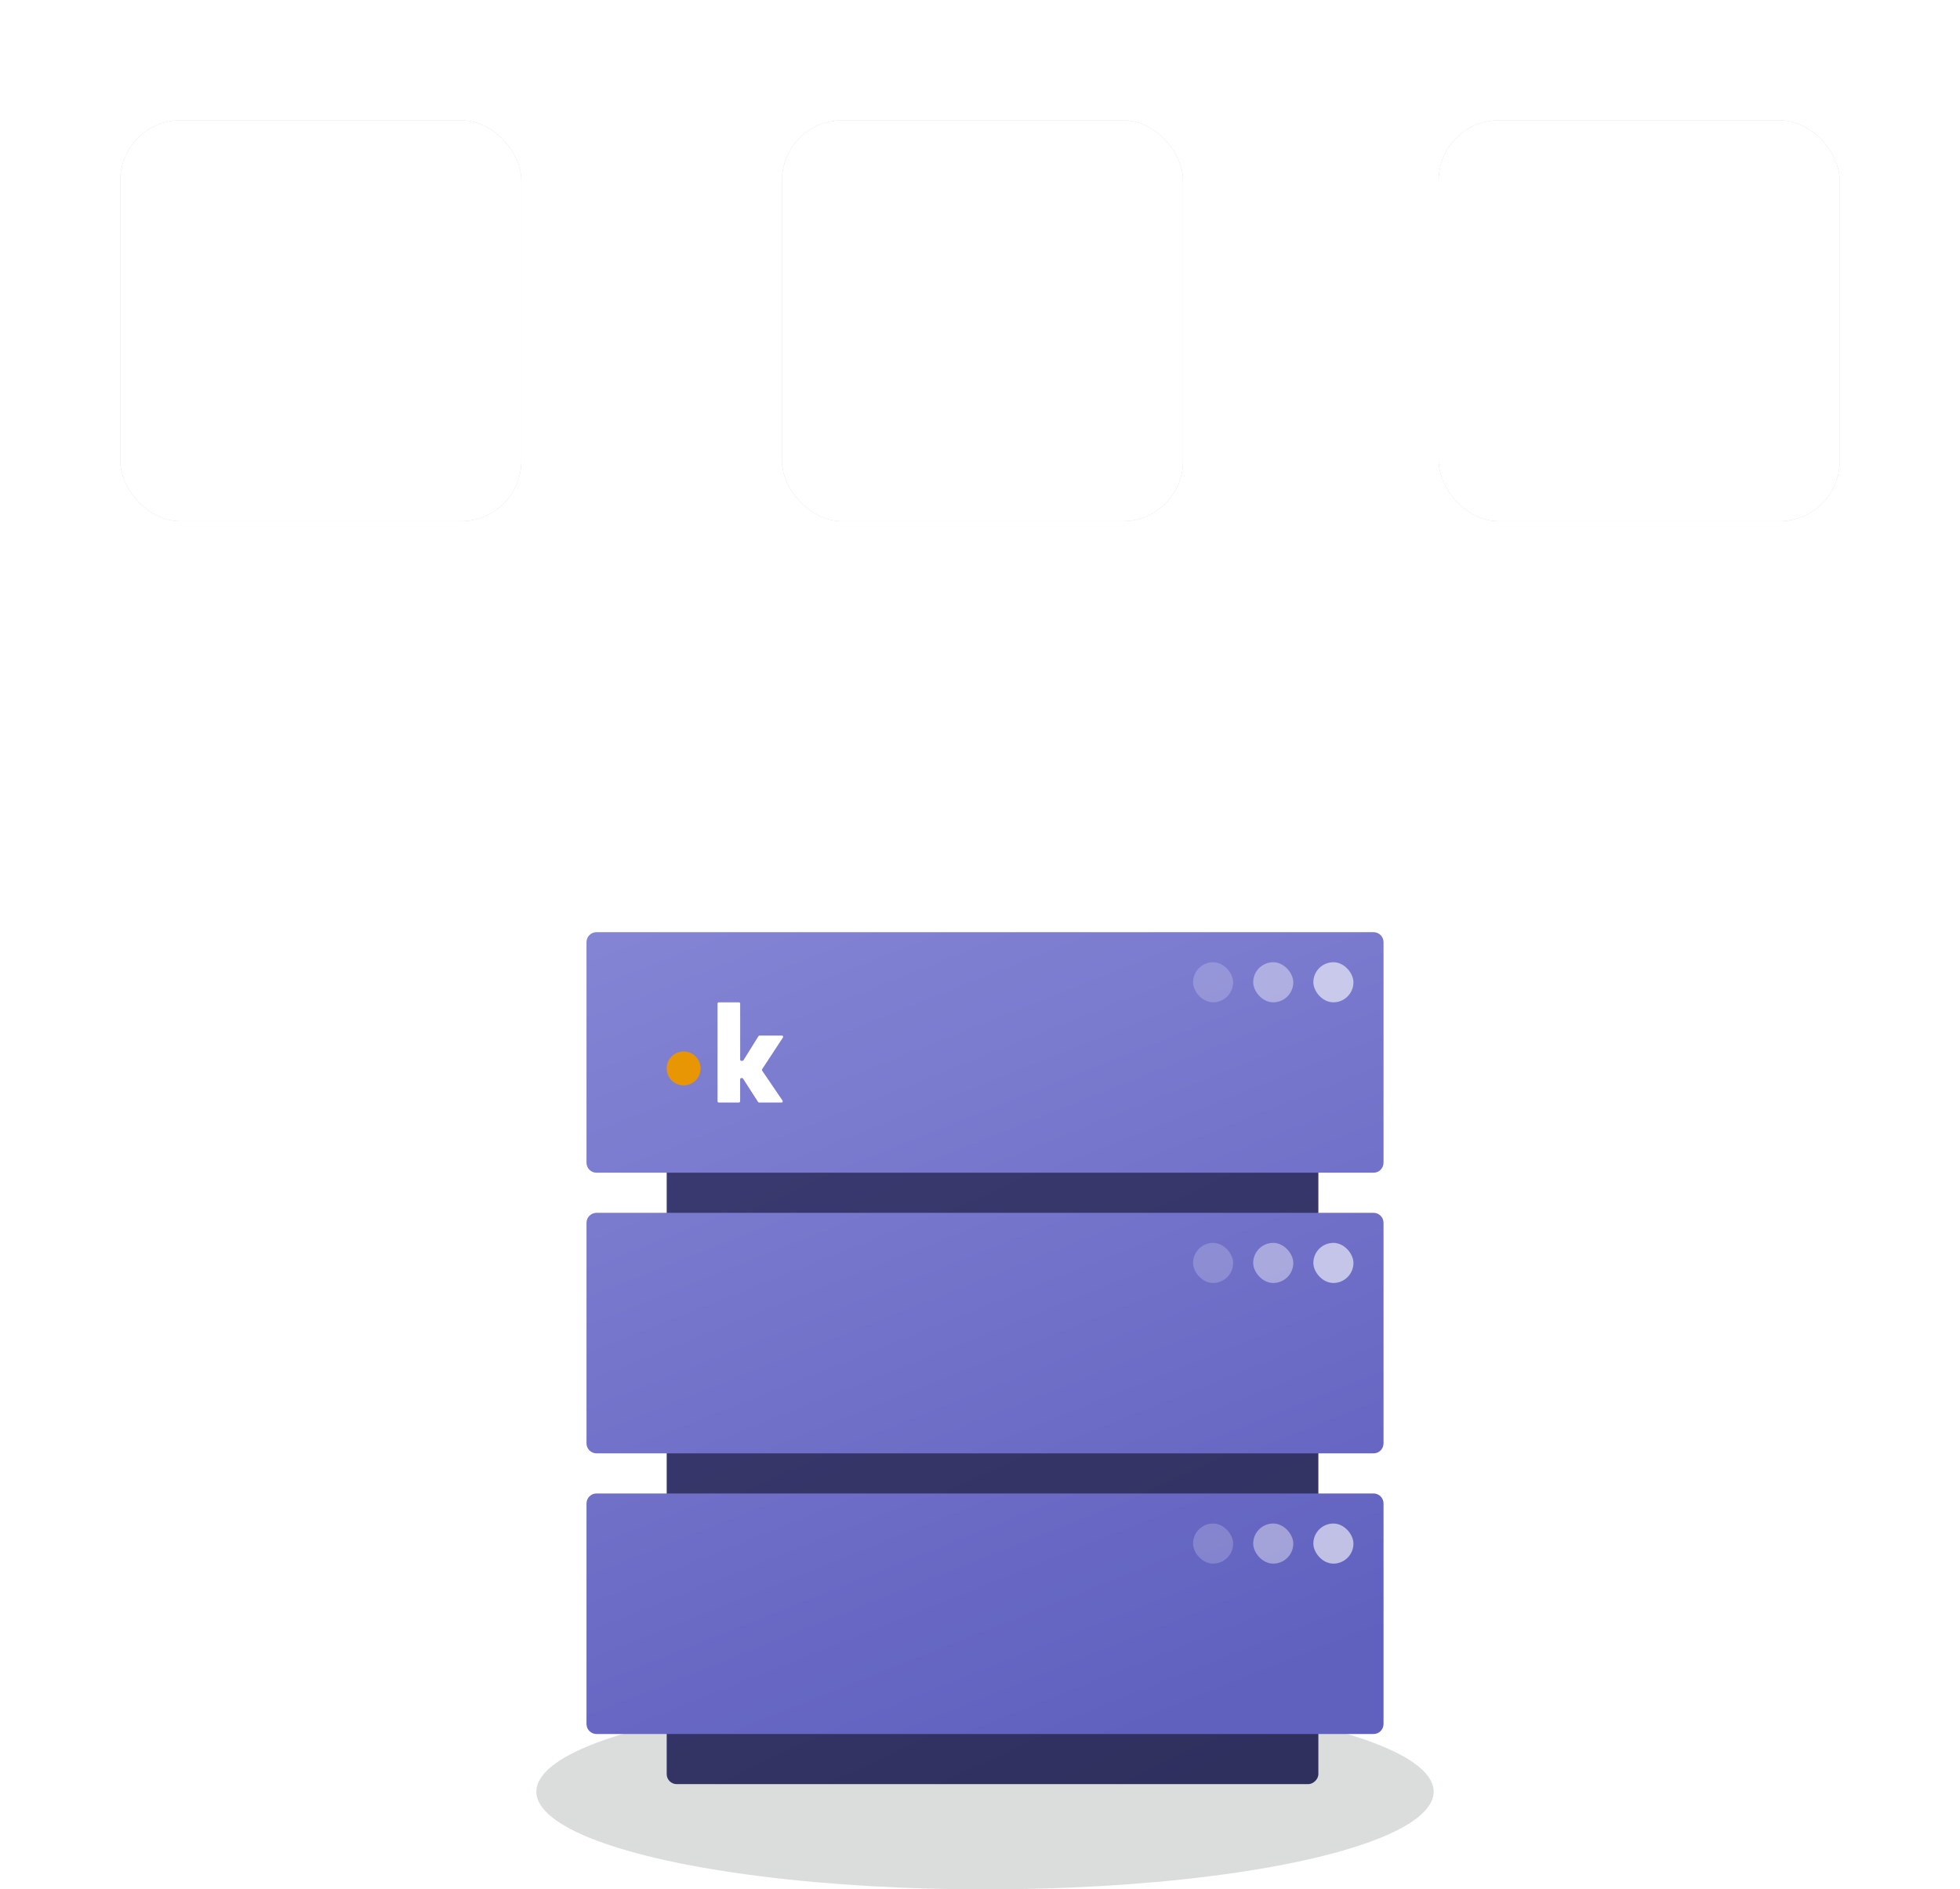 <?xml version="1.0" encoding="UTF-8"?>
<svg width="391px" height="377px" viewBox="0 0 391 377" version="1.1" xmlns="http://www.w3.org/2000/svg" xmlns:xlink="http://www.w3.org/1999/xlink">
    <title>ita</title>
    <defs>
        <rect id="path-1" x="0" y="0" width="80" height="80" rx="12"></rect>
        <filter x="-45.0%" y="-45.0%" width="190.0%" height="190.0%" filterUnits="objectBoundingBox" id="filter-2">
            <feOffset dx="0" dy="0" in="SourceAlpha" result="shadowOffsetOuter1"></feOffset>
            <feGaussianBlur stdDeviation="12" in="shadowOffsetOuter1" result="shadowBlurOuter1"></feGaussianBlur>
            <feColorMatrix values="0 0 0 0 0.251   0 0 0 0 0.251   0 0 0 0 0.502  0 0 0 0.082 0" type="matrix" in="shadowBlurOuter1"></feColorMatrix>
        </filter>
        <rect id="path-3" x="0" y="0" width="80" height="80" rx="12"></rect>
        <filter x="-45.0%" y="-45.0%" width="190.0%" height="190.0%" filterUnits="objectBoundingBox" id="filter-4">
            <feOffset dx="0" dy="0" in="SourceAlpha" result="shadowOffsetOuter1"></feOffset>
            <feGaussianBlur stdDeviation="12" in="shadowOffsetOuter1" result="shadowBlurOuter1"></feGaussianBlur>
            <feColorMatrix values="0 0 0 0 0.251   0 0 0 0 0.251   0 0 0 0 0.502  0 0 0 0.082 0" type="matrix" in="shadowBlurOuter1"></feColorMatrix>
        </filter>
        <rect id="path-5" x="0" y="0" width="80" height="80" rx="12"></rect>
        <filter x="-45.0%" y="-45.0%" width="190.0%" height="190.0%" filterUnits="objectBoundingBox" id="filter-6">
            <feOffset dx="0" dy="0" in="SourceAlpha" result="shadowOffsetOuter1"></feOffset>
            <feGaussianBlur stdDeviation="12" in="shadowOffsetOuter1" result="shadowBlurOuter1"></feGaussianBlur>
            <feColorMatrix values="0 0 0 0 0.251   0 0 0 0 0.251   0 0 0 0 0.502  0 0 0 0.082 0" type="matrix" in="shadowBlurOuter1"></feColorMatrix>
        </filter>
        <linearGradient x1="-109.874%" y1="98.666%" x2="100%" y2="16.386%" id="linearGradient-7">
            <stop stop-color="#444483" offset="0%"></stop>
            <stop stop-color="#30305F" offset="100%"></stop>
        </linearGradient>
        <linearGradient x1="0.623%" y1="-70.935%" x2="68.706%" y2="100%" id="linearGradient-8">
            <stop stop-color="#9999E1" offset="0%"></stop>
            <stop stop-color="#6060BF" offset="100%"></stop>
        </linearGradient>
    </defs>
    <g id="Pages" stroke="none" stroke-width="1" fill="none" fill-rule="evenodd">
        <g id="ita" transform="translate(24, 24)">
            <g id="Group-46" transform="translate(63, 154)"></g>
            <ellipse id="Oval" fill="#1E2125" opacity="0.16" cx="172.5" cy="333.5" rx="89.5" ry="19.5"></ellipse>
            <g id="Group-2" transform="translate(132, 0)">
                <path d="M13.592,106.176 C14.723,106.176 15.616,105.891 16.272,105.32 C16.928,104.749 17.256,103.888 17.256,102.736 C17.256,101.829 17.032,101.165 16.584,100.744 C16.136,100.323 15.365,99.96 14.272,99.656 C13.179,99.352 12.472,99.096 12.152,98.888 C11.832,98.68 11.672,98.331 11.672,97.84 C11.672,96.891 12.349,96.416 13.704,96.416 C14.323,96.416 15.379,96.501 16.872,96.672 L16.872,96.672 L17.016,95.232 L16.456,95.136 C15.336,94.944 14.365,94.848 13.544,94.848 C12.403,94.848 11.509,95.101 10.864,95.608 C10.219,96.115 9.896,96.864 9.896,97.856 C9.896,98.848 10.152,99.573 10.664,100.032 C11.176,100.491 11.955,100.851 13,101.112 C14.045,101.373 14.717,101.613 15.016,101.832 C15.315,102.051 15.464,102.389 15.464,102.848 C15.464,104.021 14.803,104.608 13.48,104.608 C12.723,104.608 11.624,104.512 10.184,104.32 L10.184,104.32 L10.008,105.744 L10.584,105.856 C11.683,106.069 12.685,106.176 13.592,106.176 Z M20.712,96.64 L20.712,94.8 L18.968,94.8 L18.968,96.64 L20.712,96.64 Z M20.712,106 L20.712,98 L18.968,98 L18.968,106 L20.712,106 Z M25.56,106.176 C25.933,106.176 26.477,106.107 27.192,105.968 L27.192,105.968 L27.112,104.576 L25.8,104.624 C25.405,104.624 25.16,104.517 25.064,104.304 C24.968,104.091 24.92,103.659 24.92,103.008 L24.92,103.008 L24.92,99.488 L27.128,99.488 L27.128,98 L24.92,98 L24.92,95.68 L23.192,95.68 L23.192,98 L22.168,98 L22.168,99.488 L23.192,99.488 L23.192,103.2 C23.192,104.352 23.36,105.136 23.696,105.552 C24.032,105.968 24.653,106.176 25.56,106.176 Z M31.736,106.176 C33.048,106.176 33.971,105.824 34.504,105.12 C35.037,104.416 35.304,103.371 35.304,101.984 C35.304,100.597 35.029,99.557 34.48,98.864 C33.931,98.171 33.016,97.824 31.736,97.824 C30.456,97.824 29.539,98.171 28.984,98.864 C28.44,99.557 28.168,100.597 28.168,101.984 C28.168,103.371 28.435,104.416 28.968,105.12 C29.501,105.824 30.424,106.176 31.736,106.176 Z M31.736,104.704 C31.021,104.704 30.541,104.491 30.296,104.064 C30.051,103.637 29.928,102.939 29.928,101.968 C29.928,100.997 30.059,100.309 30.32,99.904 C30.581,99.499 31.053,99.296 31.736,99.296 C32.419,99.296 32.891,99.499 33.152,99.904 C33.413,100.309 33.544,100.997 33.544,101.968 C33.544,102.939 33.421,103.637 33.176,104.064 C32.931,104.491 32.451,104.704 31.736,104.704 Z M44.904,106 L46.776,97.216 L48.664,106 L51.528,106 L53.688,95.04 L51.816,95.04 L50.248,104.464 L49.896,104.464 L47.816,95.072 L45.736,95.072 L43.656,104.464 L43.32,104.464 L41.752,95.04 L39.88,95.04 L42.024,106 L44.904,106 Z M58.072,106.176 C59.011,106.176 60.088,106.053 61.304,105.808 L61.304,105.808 L61.272,104.512 L60.824,104.56 C60.024,104.624 59.245,104.656 58.488,104.656 C57.731,104.656 57.213,104.501 56.936,104.192 C56.659,103.883 56.515,103.397 56.504,102.736 L56.504,102.736 L61.464,102.736 L61.576,101.488 C61.576,99.045 60.456,97.824 58.216,97.824 C55.901,97.824 54.744,99.243 54.744,102.08 C54.744,103.509 55.003,104.549 55.52,105.2 C56.037,105.851 56.888,106.176 58.072,106.176 Z M59.864,101.392 L56.488,101.392 C56.499,100.635 56.64,100.091 56.912,99.76 C57.184,99.429 57.619,99.264 58.216,99.264 C58.813,99.264 59.237,99.421 59.488,99.736 C59.739,100.051 59.864,100.603 59.864,101.392 L59.864,101.392 Z M66.184,106.176 C67.635,106.176 68.648,105.869 69.224,105.256 C69.8,104.643 70.088,103.557 70.088,102 C70.088,100.443 69.845,99.357 69.36,98.744 C68.875,98.131 68.083,97.824 66.984,97.824 C66.387,97.824 65.72,97.984 64.984,98.304 L64.984,98.304 L64.984,94.672 L63.256,94.672 L63.256,105.984 L63.8,106.032 C64.888,106.128 65.683,106.176 66.184,106.176 Z M66.184,104.624 C65.971,104.624 65.571,104.603 64.984,104.56 L64.984,104.56 L64.984,99.696 L65.24,99.616 C65.752,99.456 66.264,99.376 66.776,99.376 C67.32,99.376 67.712,99.571 67.952,99.96 C68.192,100.349 68.312,101.024 68.312,101.984 C68.312,102.944 68.171,103.624 67.888,104.024 C67.605,104.424 67.037,104.624 66.184,104.624 Z" id="SitoWeb" fill="#FFFFFF" fill-rule="nonzero"></path>
                <g id="Group-63">
                    <g id="Rectangle" opacity="0.2">
                        <use fill="black" fill-opacity="1" filter="url(#filter-2)" xlink:href="#path-1"></use>
                        <use fill="#FFFFFF" fill-rule="evenodd" xlink:href="#path-1"></use>
                    </g>
                    <path d="M53.5,53 C55.156,53 56.5,51.656 56.5,50 L56.5,28 C56.5,26.344 55.156,25 53.5,25 L27.5,25 C25.844,25 24.5,26.344 24.5,28 L24.5,50 C24.5,51.656 25.844,53 27.5,53 L53.5,53 Z M30.5,31 L26.5,31 L26.5,28 C26.5,27.45 26.95,27 27.5,27 L30.5,27 L30.5,31 Z M54.5,31 L32.5,31 L32.5,27 L53.5,27 C54.05,27 54.5,27.45 54.5,28 L54.5,31 Z M53.5,51 L27.5,51 C26.95,51 26.5,50.55 26.5,50 L26.5,33 L54.5,33 L54.5,50 C54.5,50.55 54.05,51 53.5,51 Z" id="" fill="#FFFFFF" fill-rule="nonzero"></path>
                </g>
            </g>
            <g id="Group-12" transform="translate(263, 0)">
                <path d="M13.292,106 C15.052,106 16.236,105.483 16.844,104.448 C17.153,103.925 17.369,103.341 17.492,102.696 C17.615,102.051 17.676,101.264 17.676,100.336 C17.676,98.512 17.367,97.173 16.748,96.32 C16.129,95.467 14.977,95.04 13.292,95.04 L13.292,95.04 L9.5,95.04 L9.5,106 L13.292,106 Z M13.292,104.432 L11.276,104.432 L11.276,96.592 L13.292,96.592 C14.327,96.592 15.009,96.885 15.34,97.472 C15.671,98.059 15.836,99.013 15.836,100.336 C15.836,100.997 15.807,101.552 15.748,102 C15.689,102.448 15.575,102.869 15.404,103.264 C15.052,104.043 14.348,104.432 13.292,104.432 L13.292,104.432 Z M26.124,106.176 L26.172,104.848 C25.937,104.816 25.764,104.744 25.652,104.632 C25.54,104.52 25.479,104.347 25.468,104.112 L25.468,104.112 L25.468,100.464 C25.468,99.547 25.252,98.877 24.82,98.456 C24.388,98.035 23.684,97.824 22.708,97.824 C21.732,97.824 20.663,97.963 19.5,98.24 L19.5,98.24 L19.564,99.472 L20.076,99.44 C21.1,99.355 21.953,99.312 22.636,99.312 C22.999,99.312 23.273,99.397 23.46,99.568 C23.647,99.739 23.74,100.037 23.74,100.464 L23.74,100.464 L23.74,101.04 L21.676,101.216 C20.78,101.291 20.116,101.509 19.684,101.872 C19.252,102.235 19.036,102.821 19.036,103.632 C19.036,105.328 19.831,106.176 21.42,106.176 C22.284,106.176 23.143,105.979 23.996,105.584 C24.497,105.979 25.207,106.176 26.124,106.176 L26.124,106.176 Z M21.756,104.752 C21.105,104.752 20.78,104.384 20.78,103.648 C20.78,102.912 21.148,102.512 21.884,102.448 L21.884,102.448 L23.74,102.272 L23.74,104.4 L23.452,104.496 C22.855,104.667 22.289,104.752 21.756,104.752 Z M30.396,106.176 C30.769,106.176 31.313,106.107 32.028,105.968 L32.028,105.968 L31.948,104.576 L30.636,104.624 C30.241,104.624 29.996,104.517 29.9,104.304 C29.804,104.091 29.756,103.659 29.756,103.008 L29.756,103.008 L29.756,99.488 L31.964,99.488 L31.964,98 L29.756,98 L29.756,95.68 L28.028,95.68 L28.028,98 L27.004,98 L27.004,99.488 L28.028,99.488 L28.028,103.2 C28.028,104.352 28.196,105.136 28.532,105.552 C28.868,105.968 29.489,106.176 30.396,106.176 Z M39.964,106.176 L40.012,104.848 C39.777,104.816 39.604,104.744 39.492,104.632 C39.38,104.52 39.319,104.347 39.308,104.112 L39.308,104.112 L39.308,100.464 C39.308,99.547 39.092,98.877 38.66,98.456 C38.228,98.035 37.524,97.824 36.548,97.824 C35.572,97.824 34.503,97.963 33.34,98.24 L33.34,98.24 L33.404,99.472 L33.916,99.44 C34.94,99.355 35.793,99.312 36.476,99.312 C36.839,99.312 37.113,99.397 37.3,99.568 C37.487,99.739 37.58,100.037 37.58,100.464 L37.58,100.464 L37.58,101.04 L35.516,101.216 C34.62,101.291 33.956,101.509 33.524,101.872 C33.092,102.235 32.876,102.821 32.876,103.632 C32.876,105.328 33.671,106.176 35.26,106.176 C36.124,106.176 36.983,105.979 37.836,105.584 C38.337,105.979 39.047,106.176 39.964,106.176 L39.964,106.176 Z M35.596,104.752 C34.945,104.752 34.62,104.384 34.62,103.648 C34.62,102.912 34.988,102.512 35.724,102.448 L35.724,102.448 L37.58,102.272 L37.58,104.4 L37.292,104.496 C36.695,104.667 36.129,104.752 35.596,104.752 Z M44.428,106.176 C45.879,106.176 46.892,105.869 47.468,105.256 C48.044,104.643 48.332,103.557 48.332,102 C48.332,100.443 48.089,99.357 47.604,98.744 C47.119,98.131 46.327,97.824 45.228,97.824 C44.631,97.824 43.964,97.984 43.228,98.304 L43.228,98.304 L43.228,94.672 L41.5,94.672 L41.5,105.984 L42.044,106.032 C43.132,106.128 43.927,106.176 44.428,106.176 Z M44.428,104.624 C44.215,104.624 43.815,104.603 43.228,104.56 L43.228,104.56 L43.228,99.696 L43.484,99.616 C43.996,99.456 44.508,99.376 45.02,99.376 C45.564,99.376 45.956,99.571 46.196,99.96 C46.436,100.349 46.556,101.024 46.556,101.984 C46.556,102.944 46.415,103.624 46.132,104.024 C45.849,104.424 45.281,104.624 44.428,104.624 Z M56.652,106.176 L56.7,104.848 C56.465,104.816 56.292,104.744 56.18,104.632 C56.068,104.52 56.007,104.347 55.996,104.112 L55.996,104.112 L55.996,100.464 C55.996,99.547 55.78,98.877 55.348,98.456 C54.916,98.035 54.212,97.824 53.236,97.824 C52.26,97.824 51.191,97.963 50.028,98.24 L50.028,98.24 L50.092,99.472 L50.604,99.44 C51.628,99.355 52.481,99.312 53.164,99.312 C53.527,99.312 53.801,99.397 53.988,99.568 C54.175,99.739 54.268,100.037 54.268,100.464 L54.268,100.464 L54.268,101.04 L52.204,101.216 C51.308,101.291 50.644,101.509 50.212,101.872 C49.78,102.235 49.564,102.821 49.564,103.632 C49.564,105.328 50.359,106.176 51.948,106.176 C52.812,106.176 53.671,105.979 54.524,105.584 C55.025,105.979 55.735,106.176 56.652,106.176 L56.652,106.176 Z M52.284,104.752 C51.633,104.752 51.308,104.384 51.308,103.648 C51.308,102.912 51.676,102.512 52.412,102.448 L52.412,102.448 L54.268,102.272 L54.268,104.4 L53.98,104.496 C53.383,104.667 52.817,104.752 52.284,104.752 Z M60.844,106.176 C61.879,106.176 62.665,105.979 63.204,105.584 C63.743,105.189 64.012,104.571 64.012,103.728 C64.012,102.885 63.825,102.299 63.452,101.968 C63.079,101.637 62.447,101.395 61.556,101.24 C60.665,101.085 60.1,100.949 59.86,100.832 C59.62,100.715 59.5,100.512 59.5,100.224 C59.5,99.936 59.609,99.725 59.828,99.592 C60.047,99.459 60.439,99.392 61.004,99.392 C61.569,99.392 62.481,99.477 63.74,99.648 L63.74,99.648 L63.772,98.192 L63.276,98.096 C62.284,97.925 61.447,97.84 60.764,97.84 C59.889,97.84 59.172,98.043 58.612,98.448 C58.052,98.853 57.772,99.467 57.772,100.288 C57.772,101.109 57.975,101.675 58.38,101.984 C58.785,102.293 59.423,102.52 60.292,102.664 C61.161,102.808 61.711,102.941 61.94,103.064 C62.169,103.187 62.284,103.408 62.284,103.728 C62.284,104.048 62.164,104.277 61.924,104.416 C61.684,104.555 61.281,104.624 60.716,104.624 C60.151,104.624 59.228,104.539 57.948,104.368 L57.948,104.368 L57.884,105.824 L58.38,105.904 C59.372,106.085 60.193,106.176 60.844,106.176 Z M68.636,106.176 C69.575,106.176 70.652,106.053 71.868,105.808 L71.868,105.808 L71.836,104.512 L71.388,104.56 C70.588,104.624 69.809,104.656 69.052,104.656 C68.295,104.656 67.777,104.501 67.5,104.192 C67.223,103.883 67.079,103.397 67.068,102.736 L67.068,102.736 L72.028,102.736 L72.14,101.488 C72.14,99.045 71.02,97.824 68.78,97.824 C66.465,97.824 65.308,99.243 65.308,102.08 C65.308,103.509 65.567,104.549 66.084,105.2 C66.601,105.851 67.452,106.176 68.636,106.176 Z M70.428,101.392 L67.052,101.392 C67.063,100.635 67.204,100.091 67.476,99.76 C67.748,99.429 68.183,99.264 68.78,99.264 C69.377,99.264 69.801,99.421 70.052,99.736 C70.303,100.051 70.428,100.603 70.428,101.392 L70.428,101.392 Z" id="Database" fill="#FFFFFF" fill-rule="nonzero"></path>
                <g id="Group-65">
                    <g id="Rectangle" opacity="0.2">
                        <use fill="black" fill-opacity="1" filter="url(#filter-4)" xlink:href="#path-3"></use>
                        <use fill="#FFFFFF" fill-rule="evenodd" xlink:href="#path-3"></use>
                    </g>
                    <path d="M53.5,50 L53.5,30 C53.5,25.241 44.648,24.037 39.728,24.001 L39.5,24 C34.616,24 25.5,25.175 25.5,30 L25.5,50 C25.5,54.759 34.352,55.963 39.272,55.999 L39.5,56 C44.384,56 53.5,54.825 53.5,50 Z M39.5,36 C32.875,36 27.5,34.203 27.5,32 L27.5,30 C27.5,27.797 32.875,26 39.5,26 C46.125,26 51.5,27.797 51.5,30 L51.5,32 C51.5,34.203 46.125,36 39.5,36 Z M39.5,42 C32.875,42 27.5,40.203 27.5,38 L27.5,35.344 C30.078,37.156 34.797,38 39.5,38 C44.203,38 48.922,37.156 51.5,35.344 L51.5,38 C51.5,40.203 46.125,42 39.5,42 Z M39.5,48 C32.875,48 27.5,46.203 27.5,44 L27.5,41.344 C30.078,43.156 34.797,44 39.5,44 C44.203,44 48.922,43.156 51.5,41.344 L51.5,44 C51.5,46.203 46.125,48 39.5,48 Z M39.5,54 C32.875,54 27.5,52.203 27.5,50 L27.5,47.344 C30.078,49.156 34.797,50 39.5,50 C44.203,50 48.922,49.156 51.5,47.344 L51.5,50 C51.5,52.203 46.125,54 39.5,54 Z" id="" fill="#FFFFFF" fill-rule="nonzero"></path>
                </g>
            </g>
            <g id="Group-11">
                <path d="M29.04,106 L29.04,104.432 L23.904,104.432 L23.904,101.232 L28.08,101.232 L28.08,99.696 L23.904,99.696 L23.904,96.592 L29.04,96.592 L29.04,95.04 L22.128,95.04 L22.128,106 L29.04,106 Z M32.512,106 L32.512,99.792 L32.752,99.696 C33.211,99.483 33.707,99.376 34.24,99.376 C34.816,99.376 35.189,99.557 35.36,99.92 C35.531,100.283 35.616,100.939 35.616,101.888 L35.616,101.888 L35.616,106 L37.344,106 L37.343,101.616 C37.338,100.609 37.295,100.006 37.216,99.808 L37.216,99.808 L37.488,99.696 C38.043,99.483 38.56,99.376 39.04,99.376 C39.595,99.376 39.96,99.557 40.136,99.92 C40.312,100.283 40.4,100.896 40.4,101.76 L40.4,101.76 L40.4,106 L42.128,106 L42.128,101.712 C42.128,100.304 41.931,99.304 41.536,98.712 C41.141,98.12 40.464,97.824 39.504,97.824 C38.544,97.824 37.579,98.085 36.608,98.608 C36.181,98.085 35.504,97.824 34.576,97.824 C33.947,97.824 33.253,98.048 32.496,98.496 L32.496,98.496 L32.496,98 L30.768,98 L30.768,106 L32.512,106 Z M50.752,106.176 L50.8,104.848 C50.565,104.816 50.392,104.744 50.28,104.632 C50.168,104.52 50.107,104.347 50.096,104.112 L50.096,104.112 L50.096,100.464 C50.096,99.547 49.88,98.877 49.448,98.456 C49.016,98.035 48.312,97.824 47.336,97.824 C46.36,97.824 45.291,97.963 44.128,98.24 L44.128,98.24 L44.192,99.472 L44.704,99.44 C45.728,99.355 46.581,99.312 47.264,99.312 C47.627,99.312 47.901,99.397 48.088,99.568 C48.275,99.739 48.368,100.037 48.368,100.464 L48.368,100.464 L48.368,101.04 L46.304,101.216 C45.408,101.291 44.744,101.509 44.312,101.872 C43.88,102.235 43.664,102.821 43.664,103.632 C43.664,105.328 44.459,106.176 46.048,106.176 C46.912,106.176 47.771,105.979 48.624,105.584 C49.125,105.979 49.835,106.176 50.752,106.176 L50.752,106.176 Z M46.384,104.752 C45.733,104.752 45.408,104.384 45.408,103.648 C45.408,102.912 45.776,102.512 46.512,102.448 L46.512,102.448 L48.368,102.272 L48.368,104.4 L48.08,104.496 C47.483,104.667 46.917,104.752 46.384,104.752 Z M54.032,96.64 L54.032,94.8 L52.288,94.8 L52.288,96.64 L54.032,96.64 Z M54.032,106 L54.032,98 L52.288,98 L52.288,106 L54.032,106 Z M57.984,106 L57.984,94.672 L56.24,94.672 L56.24,106 L57.984,106 Z" id="Email" fill="#FFFFFF" fill-rule="nonzero"></path>
                <g id="Group-64">
                    <g id="Rectangle" opacity="0.2">
                        <use fill="black" fill-opacity="1" filter="url(#filter-6)" xlink:href="#path-5"></use>
                        <use fill="#FFFFFF" fill-rule="evenodd" xlink:href="#path-5"></use>
                    </g>
                    <path d="M52.5,54 C54.157,54 55.5,52.657 55.5,51 L55.5,34.594 C55.5,33.7 55.101,32.852 54.412,32.283 L54.39,32.265 L54.39,32.265 L54.314,32.203 C53.968,31.923 52.834,31.01 51.5,29.937 L51.5,28 C51.5,26.896 50.604,26 49.5,26 L46.596,26 C46.337,25.793 46.114,25.615 45.958,25.491 C44.577,24.387 42.215,22 39.5,22 C36.799,22 34.46,24.358 33.041,25.491 C32.946,25.567 32.828,25.661 32.693,25.769 L32.404,26 L32.404,26 L29.5,26 C28.396,26 27.5,26.896 27.5,28 L27.5,29.936 C25.968,31.168 24.703,32.187 24.595,32.276 C23.926,32.826 23.5,33.659 23.5,34.593 L23.5,51 C23.5,52.657 24.843,54 26.5,54 L52.5,54 Z M43.446,26 L35.556,26 C36.714,25.046 38.145,24 39.5,24 C40.861,24 42.29,25.045 43.446,26 Z M39.5,46 C38.049,46.024 35.965,44.008 34.912,43.167 C33.581,42.111 31.522,40.459 29.5,38.834 L29.5,28 L49.5,28 L49.5,38.834 C47.479,40.459 45.419,42.112 44.088,43.168 C43.035,44.008 40.951,46.023 39.5,46 Z M45,34 C45.276,34 45.5,33.776 45.5,33.5 L45.5,32.5 C45.5,32.224 45.276,32 45,32 L34,32 C33.724,32 33.5,32.224 33.5,32.5 L33.5,33.5 C33.5,33.776 33.724,34 34,34 L45,34 Z M27.5,37.224 C26.779,36.644 26.093,36.091 25.5,35.613 L25.5,34.593 C25.5,34.293 25.633,34.011 25.865,33.82 C25.942,33.756 26.591,33.234 27.5,32.503 L27.5,37.224 Z M51.5,37.225 L51.5,32.504 C52.402,33.23 53.05,33.752 53.137,33.824 C53.368,34.014 53.5,34.295 53.5,34.594 L53.5,35.613 C52.899,36.098 52.233,36.634 51.5,37.225 Z M45,38 C45.276,38 45.5,37.776 45.5,37.5 L45.5,36.5 C45.5,36.224 45.276,36 45,36 L34,36 C33.724,36 33.5,36.224 33.5,36.5 L33.5,37.5 C33.5,37.776 33.724,38 34,38 L45,38 Z M52.5,52 L26.5,52 C25.949,52 25.5,51.551 25.5,51 L25.5,38.182 C26.313,38.837 27.206,39.556 28.111,40.283 L28.887,40.907 C30.697,42.362 32.474,43.786 33.667,44.733 C34.948,45.756 37.214,48.016 39.5,47.999 C41.778,48.016 44.017,45.783 45.332,44.733 C46.527,43.785 48.303,42.361 50.113,40.906 L50.889,40.282 C51.794,39.555 52.687,38.836 53.5,38.181 L53.5,51 C53.5,51.551 53.051,52 52.5,52 Z" id="" fill="#FFFFFF" fill-rule="nonzero"></path>
                </g>
            </g>
            <g id="Group-44" transform="translate(93, 162)">
                <rect id="Rectangle" fill="url(#linearGradient-7)" transform="translate(81, 94) rotate(-270) translate(-81, -94) " x="5" y="29" width="152" height="130" rx="2"></rect>
                <g id="Group-41">
                    <path d="M157,112 C158.105,112 159,112.895 159,114 L159,158 C159,159.105 158.105,160 157,160 L2,160 C0.895,160 1.3527075e-16,159.105 0,158 L0,114 C-1.3527075e-16,112.895 0.895,112 2,112 L157,112 Z M157,56 C158.105,56 159,56.895 159,58 L159,102 C159,103.105 158.105,104 157,104 L2,104 C0.895,104 1.3527075e-16,103.105 0,102 L0,58 C-1.3527075e-16,56.895 0.895,56 2,56 L157,56 Z M157,0 C158.105,-2.02906125e-16 159,0.895 159,2 L159,46 C159,47.105 158.105,48 157,48 L2,48 C0.895,48 1.3527075e-16,47.105 0,46 L0,2 C-1.3527075e-16,0.895 0.895,2.02906125e-16 2,0 L157,0 Z" id="Combined-Shape" fill="url(#linearGradient-8)"></path>
                    <g id="Logo-K" transform="translate(16, 14)">
                        <path d="M19.035,13.62 C18.979,13.537 18.979,13.429 19.035,13.346 L23.186,7.02 C23.237,6.945 23.242,6.843 23.2,6.768 C23.158,6.687 23.074,6.637 22.984,6.638 L18.516,6.638 C18.432,6.638 18.353,6.682 18.308,6.754 L15.309,11.564 C15.264,11.636 15.186,11.68 15.101,11.681 L14.897,11.681 C14.832,11.681 14.77,11.655 14.724,11.609 C14.679,11.562 14.653,11.5 14.653,11.435 L14.653,0.244 C14.653,0.109 14.544,2.70682947e-15 14.41,2.70682947e-15 L10.386,2.70682947e-15 C10.252,2.70682947e-15 10.143,0.109 10.143,0.244 L10.143,19.745 C10.143,19.879 10.252,19.989 10.386,19.989 L14.406,19.989 C14.541,19.989 14.65,19.879 14.65,19.745 L14.65,15.358 C14.65,15.223 14.759,15.114 14.893,15.114 L15.028,15.114 C15.11,15.114 15.187,15.157 15.231,15.226 L18.223,19.879 C18.267,19.948 18.344,19.997 18.426,19.997 L22.907,19.997 C22.998,19.998 23.083,19.948 23.125,19.867 C23.168,19.786 23.162,19.688 23.11,19.613 L19.035,13.62 Z" id="Path" fill="#FFFFFF" fill-rule="nonzero"></path>
                        <circle id="Oval" fill="#E89604" cx="3.381" cy="13.19" r="3.381"></circle>
                    </g>
                    <rect id="Rectangle" fill="#FFFFFF" opacity="0.6" x="145" y="6" width="8" height="8" rx="4"></rect>
                    <rect id="Rectangle" fill="#FFFFFF" opacity="0.4" x="133" y="6" width="8" height="8" rx="4"></rect>
                    <rect id="Rectangle" fill="#FFFFFF" opacity="0.2" x="121" y="6" width="8" height="8" rx="4"></rect>
                </g>
                <g id="Group-42" transform="translate(121, 62)" fill="#FFFFFF">
                    <rect id="Rectangle" opacity="0.6" x="24" y="0" width="8" height="8" rx="4"></rect>
                    <rect id="Rectangle" opacity="0.4" x="12" y="0" width="8" height="8" rx="4"></rect>
                    <rect id="Rectangle" opacity="0.2" x="0" y="0" width="8" height="8" rx="4"></rect>
                </g>
                <g id="Group-43" transform="translate(121, 118)" fill="#FFFFFF">
                    <rect id="Rectangle" opacity="0.6" x="24" y="0" width="8" height="8" rx="4"></rect>
                    <rect id="Rectangle" opacity="0.4" x="12" y="0" width="8" height="8" rx="4"></rect>
                    <rect id="Rectangle" opacity="0.2" x="0" y="0" width="8" height="8" rx="4"></rect>
                </g>
            </g>
        </g>
    </g>
</svg>